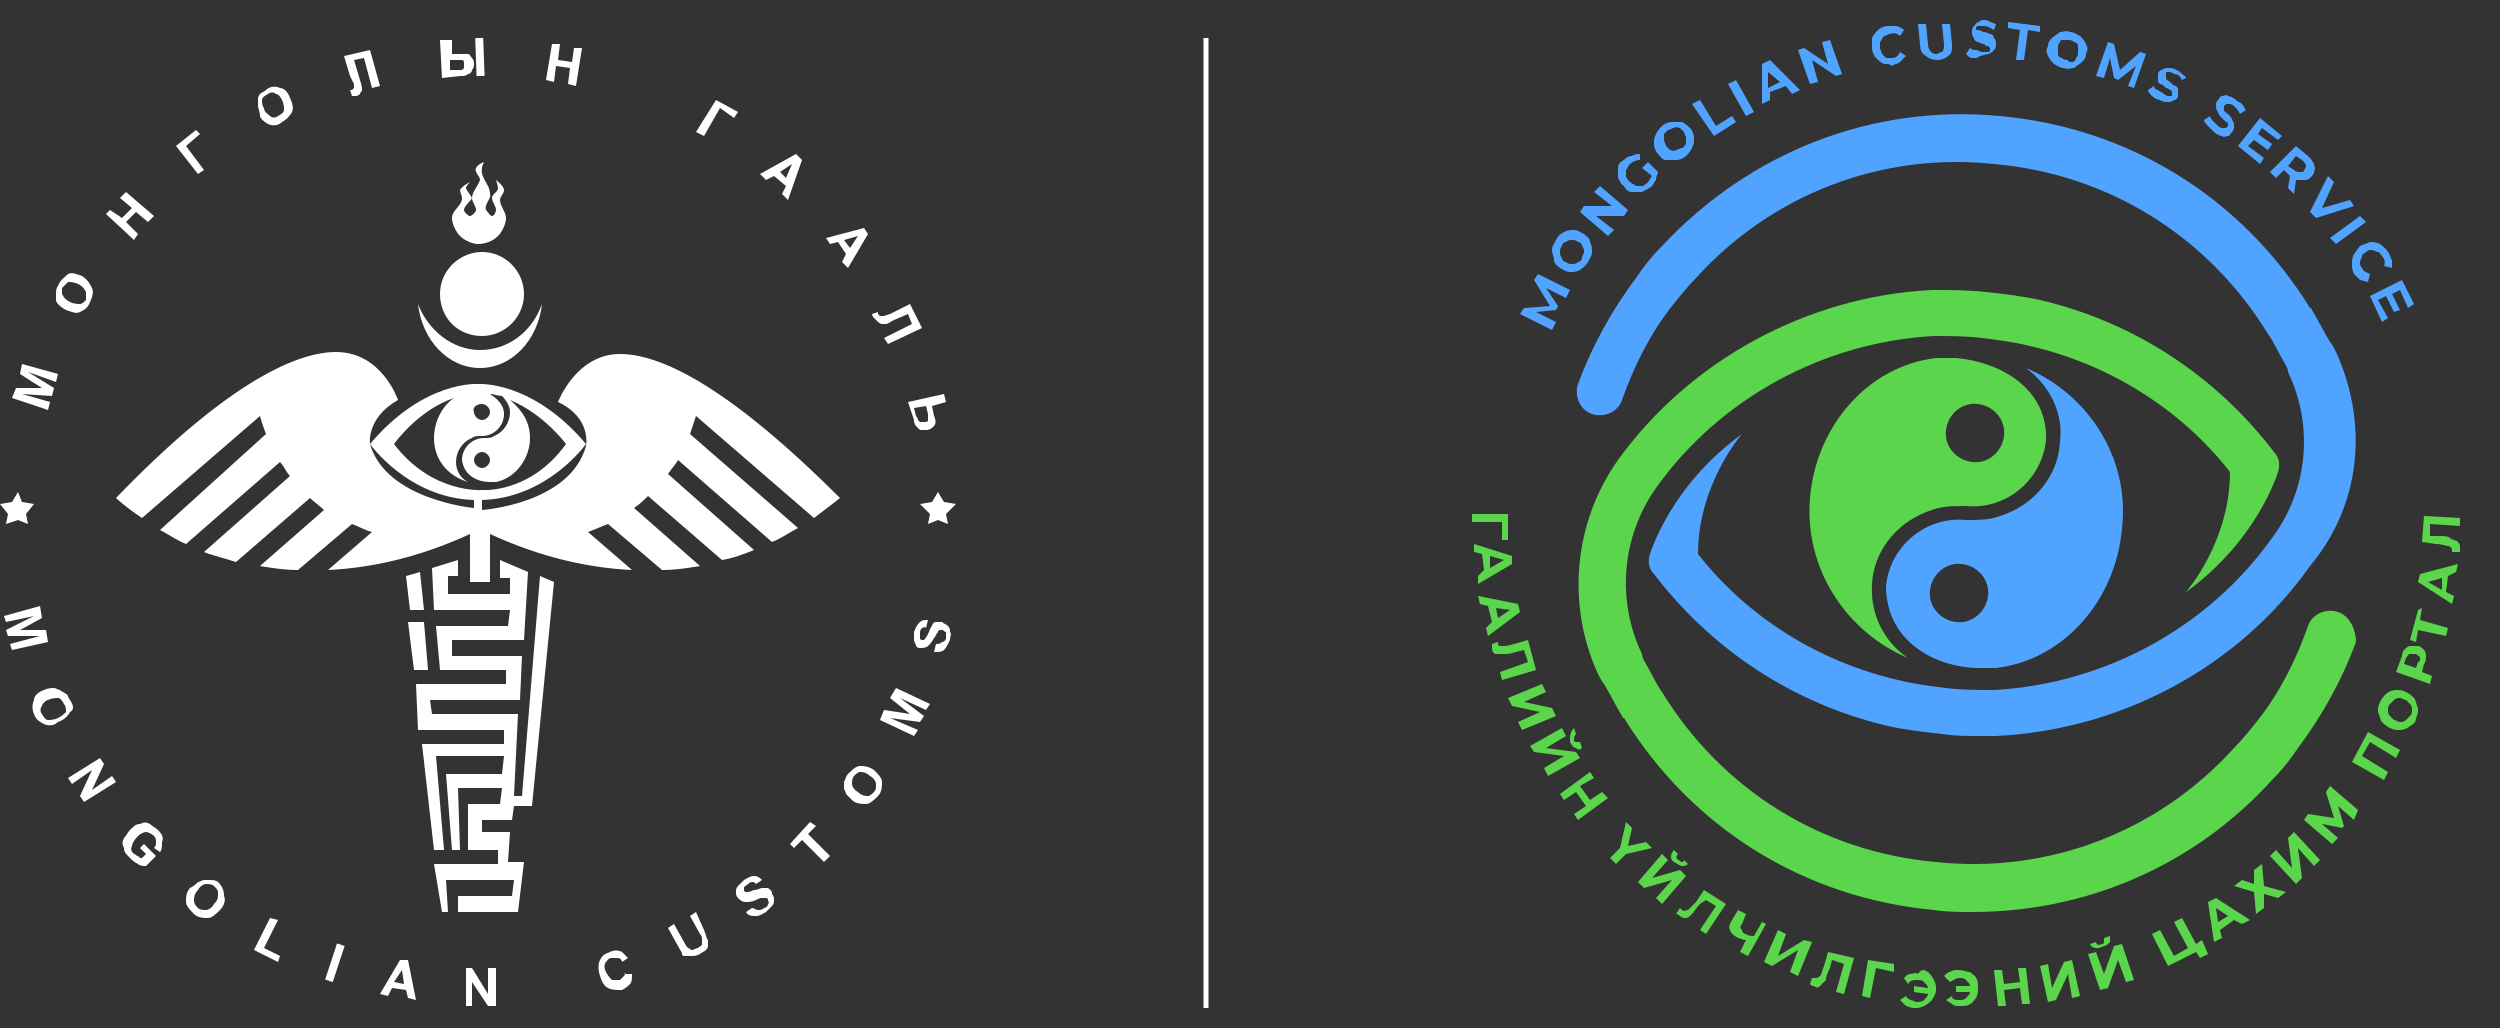 <?xml version="1.0" encoding="utf-8"?>
<!-- Generator: Adobe Illustrator 24.0.1, SVG Export Plug-In . SVG Version: 6.00 Build 0)  -->
<svg version="1.1" id="Layer_1" xmlns="http://www.w3.org/2000/svg" xmlns:xlink="http://www.w3.org/1999/xlink" x="0px" y="0px"
	 viewBox="0 0 125 51.4" style="enable-background:new 0 0 125 51.4;" xml:space="preserve">
<rect x="0" y="0" width="125" height="51.4" fill="#333333" stroke="none"/>
<style type="text/css">
	.st0{fill:#50A4FF;}
	.st1{fill:#5AD54C;}
	.st2{fill:#FFFFFF;}
	.st3{fill:none;stroke:#FFFFFF;stroke-width:0.25;stroke-miterlimit:10;}
</style>
<g>
	<g>
		<g>
			<path class="st0" d="M78.3,14.9l-1-0.5l0.6,0.9l-0.1,0.2l-1,0.1l1,0.5l-0.2,0.4l-1.6-0.8l0.2-0.3l1.3-0.1L76.7,14l0.2-0.3
				l1.6,0.8L78.3,14.9z"/>
			<path class="st0" d="M79,13.5c-0.2,0.1-0.3,0.1-0.5,0.1s-0.3-0.1-0.5-0.2c-0.1-0.1-0.3-0.2-0.3-0.4s-0.1-0.3-0.1-0.5
				c0-0.2,0.1-0.3,0.2-0.5c0.1-0.2,0.2-0.3,0.4-0.4s0.3-0.1,0.5-0.1s0.3,0.1,0.5,0.2c0.1,0.1,0.3,0.2,0.3,0.4
				c0.1,0.2,0.1,0.3,0.1,0.5c0,0.2-0.1,0.3-0.2,0.5C79.3,13.3,79.1,13.4,79,13.5z M79.2,12.6c0-0.1,0-0.2-0.1-0.3
				c0-0.1-0.1-0.2-0.2-0.2c-0.1-0.1-0.2-0.1-0.3-0.1c-0.1,0-0.2,0-0.3,0.1c-0.1,0-0.2,0.1-0.2,0.2C78,12.4,78,12.5,78,12.6
				c0,0.1,0,0.2,0.1,0.3c0,0.1,0.1,0.2,0.2,0.2c0.1,0.1,0.2,0.1,0.3,0.1c0.1,0,0.2,0,0.3-0.1c0.1,0,0.2-0.1,0.2-0.2
				C79.1,12.8,79.2,12.7,79.2,12.6z"/>
			<path class="st0" d="M80,9.3l1.4,1.2l-0.2,0.3l-1.4,0l0.9,0.7l-0.3,0.3l-1.4-1.2l0.2-0.3l1.4,0l-0.9-0.7L80,9.3z"/>
			<path class="st0" d="M82.1,8.4l0.3-0.3l0.5,0.5c0,0.1-0.1,0.2-0.1,0.4c-0.1,0.1-0.1,0.2-0.2,0.3c-0.1,0.1-0.3,0.2-0.5,0.3
				c-0.2,0-0.3,0-0.5,0c-0.2,0-0.3-0.1-0.4-0.3C81,9.2,81,9,80.9,8.9c0-0.2,0-0.3,0-0.5s0.1-0.3,0.3-0.4c0.1-0.1,0.2-0.2,0.4-0.2
				c0.1-0.1,0.3-0.1,0.4-0.1L82,8c-0.2,0-0.4,0.1-0.5,0.2c-0.1,0.1-0.1,0.2-0.2,0.3c0,0.1,0,0.2,0,0.3c0,0.1,0.1,0.2,0.2,0.3
				c0.1,0.1,0.2,0.1,0.3,0.2c0.1,0,0.2,0,0.3,0c0.1,0,0.2-0.1,0.3-0.2c0.1-0.1,0.1-0.2,0.2-0.3L82.1,8.4z"/>
			<path class="st0" d="M83.8,8c-0.2,0-0.3,0-0.5,0s-0.3-0.2-0.4-0.3c-0.1-0.1-0.2-0.3-0.2-0.5c0-0.2,0-0.3,0.1-0.5
				c0.1-0.2,0.2-0.3,0.3-0.4c0.1-0.1,0.3-0.2,0.5-0.2c0.2,0,0.3,0,0.5,0c0.2,0.1,0.3,0.2,0.4,0.3c0.1,0.1,0.2,0.3,0.2,0.5
				c0,0.2,0,0.3-0.1,0.5c-0.1,0.2-0.2,0.3-0.3,0.4C84.2,7.9,84,8,83.8,8z M84.3,7.2c0-0.1,0-0.2,0-0.3s-0.1-0.2-0.1-0.3
				c-0.1-0.1-0.2-0.2-0.2-0.2c-0.1,0-0.2-0.1-0.3,0c-0.1,0-0.2,0.1-0.3,0.1c-0.1,0.1-0.1,0.1-0.2,0.2c0,0.1,0,0.2,0,0.3
				c0,0.1,0.1,0.2,0.1,0.3c0.1,0.1,0.2,0.2,0.2,0.2c0.1,0,0.2,0.1,0.3,0c0.1,0,0.2-0.1,0.3-0.1C84.2,7.4,84.2,7.3,84.3,7.2z"/>
			<path class="st0" d="M84.6,5.2L85,5l0.8,1.3l0.8-0.5l0.2,0.3l-1.1,0.7L84.6,5.2z"/>
			<path class="st0" d="M86.4,4.2L86.8,4l0.9,1.6l-0.4,0.2L86.4,4.2z"/>
			<path class="st0" d="M89.3,4.3l-0.8,0.3l0,0.4l-0.4,0.2l0-2l0.4-0.2L90,4.5l-0.4,0.2L89.3,4.3z M89,4.1l-0.6-0.5l0,0.8L89,4.1z"
				/>
			<path class="st0" d="M91.5,2l0.6,1.7l-0.3,0.1l-1.2-0.8l0.3,1.1l-0.4,0.1l-0.6-1.7l0.3-0.1l1.2,0.8l-0.3-1.1L91.5,2z"/>
			<path class="st0" d="M94.2,3.2C94,3.1,93.9,3,93.8,2.9c-0.1-0.1-0.2-0.3-0.2-0.5c0-0.2,0-0.3,0-0.5c0.1-0.2,0.2-0.3,0.3-0.4
				s0.3-0.2,0.5-0.2c0.2,0,0.3,0,0.4,0c0.1,0,0.3,0.1,0.4,0.2L95,1.8c-0.1-0.1-0.3-0.2-0.5-0.1c-0.1,0-0.2,0.1-0.3,0.1
				C94.1,1.9,94.1,2,94,2.1c0,0.1,0,0.2,0,0.3s0.1,0.2,0.1,0.3c0.1,0.1,0.1,0.1,0.2,0.2c0.1,0,0.2,0,0.3,0c0.2,0,0.3-0.1,0.4-0.3
				l0.3,0.2c-0.1,0.1-0.2,0.2-0.3,0.3c-0.1,0.1-0.3,0.1-0.4,0.2C94.5,3.2,94.4,3.2,94.2,3.2z"/>
			<path class="st0" d="M96.3,2.8C96.1,2.7,96,2.5,96,2.2l-0.1-1l0.4,0l0.1,1c0,0.3,0.2,0.5,0.4,0.5c0.1,0,0.2-0.1,0.3-0.1
				c0.1-0.1,0.1-0.2,0.1-0.4l-0.1-1l0.4,0l0.1,1c0,0.3,0,0.5-0.2,0.6C97.3,2.9,97.1,3,96.9,3C96.6,3,96.4,2.9,96.3,2.8z"/>
			<path class="st0" d="M98.6,2.9c-0.1,0-0.2-0.1-0.3-0.2l0.2-0.3c0.1,0.1,0.2,0.1,0.3,0.1c0.1,0,0.2,0.1,0.3,0.1c0.1,0,0.2,0,0.3,0
				s0.1-0.1,0.1-0.1c0,0,0-0.1,0-0.1c0,0-0.1-0.1-0.1-0.1c-0.1,0-0.1,0-0.2-0.1c-0.1,0-0.3-0.1-0.3-0.1c-0.1,0-0.2-0.1-0.2-0.2
				c-0.1-0.1-0.1-0.2-0.1-0.3c0-0.1,0-0.2,0.1-0.3c0.1-0.1,0.1-0.2,0.3-0.2C98.9,1.1,99,1,99.2,1c0.1,0,0.2,0,0.3,0.1
				c0.1,0,0.2,0.1,0.3,0.1l-0.1,0.3c-0.2-0.1-0.3-0.2-0.5-0.2c-0.1,0-0.2,0-0.3,0c-0.1,0-0.1,0.1-0.1,0.1c0,0.1,0,0.1,0.1,0.1
				c0.1,0,0.2,0.1,0.3,0.1c0.1,0,0.3,0.1,0.3,0.1c0.1,0,0.2,0.1,0.2,0.2c0.1,0.1,0.1,0.2,0.1,0.3c0,0.1,0,0.2-0.1,0.3
				c-0.1,0.1-0.2,0.2-0.3,0.2c-0.1,0-0.3,0.1-0.4,0.1C98.9,2.9,98.8,2.9,98.6,2.9z"/>
			<path class="st0" d="M101,1.5l-0.6-0.1l0-0.3l1.6,0.2l0,0.3l-0.6-0.1l-0.2,1.5l-0.4,0L101,1.5z"/>
			<path class="st0" d="M102.7,3.2c-0.1-0.1-0.2-0.2-0.3-0.4c-0.1-0.2-0.1-0.3,0-0.5c0-0.2,0.1-0.3,0.2-0.4c0.1-0.1,0.3-0.2,0.4-0.3
				c0.2,0,0.3-0.1,0.5,0c0.2,0,0.3,0.1,0.5,0.2c0.1,0.1,0.2,0.2,0.3,0.4c0.1,0.2,0.1,0.3,0,0.5c0,0.2-0.1,0.3-0.2,0.4
				c-0.1,0.1-0.3,0.2-0.4,0.3c-0.2,0-0.3,0.1-0.5,0C103,3.4,102.9,3.3,102.7,3.2z M103.6,3.1c0.1,0,0.2-0.1,0.2-0.2
				c0.1-0.1,0.1-0.2,0.1-0.3c0-0.1,0-0.2,0-0.3c0-0.1-0.1-0.2-0.2-0.2c-0.1-0.1-0.2-0.1-0.3-0.1c-0.1,0-0.2,0-0.3,0
				C103.1,2,103,2,103,2.1c-0.1,0.1-0.1,0.2-0.1,0.3c0,0.1,0,0.2,0,0.3c0,0.1,0.1,0.2,0.2,0.2c0.1,0.1,0.2,0.1,0.3,0.1
				C103.4,3.1,103.5,3.1,103.6,3.1z"/>
			<path class="st0" d="M106.4,4.3l0.4-1L105.9,4l-0.2-0.1l-0.2-1l-0.3,1l-0.4-0.1l0.6-1.7l0.3,0.1l0.3,1.3l1-0.9l0.3,0.1l-0.6,1.7
				L106.4,4.3z"/>
			<path class="st0" d="M107.6,4.8c-0.1-0.1-0.2-0.2-0.2-0.3l0.3-0.2c0,0.1,0.1,0.2,0.2,0.2c0.1,0.1,0.2,0.1,0.3,0.2
				c0.1,0.1,0.2,0.1,0.3,0.1c0.1,0,0.1,0,0.1-0.1c0,0,0-0.1,0-0.1c0,0,0-0.1-0.1-0.1c0,0-0.1-0.1-0.2-0.1c-0.1-0.1-0.2-0.2-0.3-0.2
				c-0.1-0.1-0.1-0.1-0.1-0.2c0-0.1,0-0.2,0-0.3c0-0.1,0.1-0.2,0.2-0.2c0.1-0.1,0.2-0.1,0.3-0.1c0.1,0,0.3,0,0.4,0.1
				c0.1,0,0.2,0.1,0.3,0.2c0.1,0.1,0.2,0.1,0.2,0.2L109.1,4c-0.1-0.2-0.2-0.3-0.4-0.3c-0.1-0.1-0.2-0.1-0.3-0.1
				c-0.1,0-0.1,0-0.1,0.1c0,0.1,0,0.1,0,0.2c0,0.1,0.1,0.1,0.2,0.2c0.1,0.1,0.2,0.2,0.3,0.2c0.1,0.1,0.1,0.1,0.1,0.2
				c0,0.1,0,0.2,0,0.3c0,0.1-0.1,0.2-0.2,0.2c-0.1,0.1-0.2,0.1-0.3,0.1c-0.1,0-0.3,0-0.4-0.1C107.9,5,107.7,4.9,107.6,4.8z"/>
			<path class="st0" d="M110.4,6.3c-0.1-0.1-0.2-0.2-0.2-0.3l0.3-0.2c0,0.1,0.1,0.2,0.2,0.3c0.1,0.1,0.2,0.2,0.2,0.2
				c0.1,0.1,0.2,0.1,0.3,0.1c0.1,0,0.1,0,0.2-0.1c0,0,0-0.1,0-0.1s0-0.1-0.1-0.1c0,0-0.1-0.1-0.2-0.2c-0.1-0.1-0.2-0.2-0.2-0.3
				c-0.1-0.1-0.1-0.2-0.1-0.3c0-0.1,0-0.2,0.1-0.3c0.1-0.1,0.1-0.2,0.2-0.2c0.1,0,0.2-0.1,0.3,0c0.1,0,0.3,0.1,0.4,0.2
				c0.1,0.1,0.2,0.1,0.3,0.2c0.1,0.1,0.1,0.2,0.2,0.3L112,5.7c-0.1-0.2-0.2-0.3-0.3-0.4c-0.1-0.1-0.2-0.1-0.3-0.1
				c-0.1,0-0.1,0-0.2,0.1c0,0.1,0,0.1,0,0.2c0,0.1,0.1,0.1,0.2,0.2c0.1,0.1,0.2,0.2,0.2,0.3c0.1,0.1,0.1,0.2,0.1,0.3
				c0,0.1,0,0.2-0.1,0.3c-0.1,0.1-0.1,0.2-0.2,0.2c-0.1,0-0.2,0.1-0.3,0c-0.1,0-0.3-0.1-0.4-0.2C110.6,6.5,110.5,6.4,110.4,6.3z"/>
			<path class="st0" d="M113.2,7.9L113,8.2l-1.1-0.9l1.1-1.4l1.1,0.9L113.9,7l-0.8-0.6l-0.2,0.3l0.7,0.5l-0.2,0.3L112.7,7l-0.3,0.3
				L113.2,7.9z"/>
			<path class="st0" d="M114.4,9.4l0.1-0.6l0,0l-0.3-0.3l-0.4,0.4l-0.3-0.3l1.3-1.3l0.6,0.5c0.1,0.1,0.2,0.2,0.3,0.4
				c0,0.1,0.1,0.2,0,0.4c0,0.1-0.1,0.2-0.2,0.3C115.4,9,115.3,9,115.2,9s-0.2,0-0.4,0l-0.1,0.7L114.4,9.4z M115.3,8.3
				c0-0.1-0.1-0.2-0.2-0.3l-0.3-0.2l-0.4,0.5l0.3,0.2c0.1,0.1,0.2,0.1,0.3,0.1c0.1,0,0.2,0,0.2-0.1C115.2,8.5,115.3,8.4,115.3,8.3z"
				/>
			<path class="st0" d="M117.7,10.3l-1.9,0.6l-0.3-0.3l0.9-1.8l0.3,0.3l-0.6,1.3l1.4-0.4L117.7,10.3z"/>
			<path class="st0" d="M118,10.8l0.3,0.3l-1.5,1.1l-0.3-0.3L118,10.8z"/>
			<path class="st0" d="M117.6,13.2c0-0.2,0-0.3,0.1-0.5c0.1-0.1,0.2-0.3,0.3-0.4c0.2-0.1,0.3-0.1,0.5-0.2c0.2,0,0.3,0,0.5,0.1
				c0.1,0.1,0.3,0.2,0.4,0.4c0.1,0.1,0.1,0.3,0.2,0.4c0,0.1,0,0.3,0,0.4l-0.4-0.1c0.1-0.2,0-0.4-0.1-0.5c-0.1-0.1-0.1-0.2-0.2-0.2
				c-0.1,0-0.2-0.1-0.3-0.1c-0.1,0-0.2,0-0.3,0.1c-0.1,0.1-0.2,0.1-0.2,0.2c0,0.1-0.1,0.2-0.1,0.3c0,0.1,0,0.2,0.1,0.3
				c0.1,0.2,0.2,0.2,0.4,0.3l-0.1,0.4c-0.1,0-0.3-0.1-0.4-0.1c-0.1-0.1-0.2-0.2-0.3-0.3C117.6,13.5,117.6,13.3,117.6,13.2z"/>
			<path class="st0" d="M119.4,15.9l-0.3,0.2l-0.6-1.3l1.6-0.8l0.6,1.2l-0.3,0.2l-0.4-0.9l-0.4,0.2l0.4,0.8l-0.3,0.1l-0.4-0.8
				l-0.4,0.2L119.4,15.9z"/>
		</g>
		<g>
			<path class="st1" d="M75.1,27l0-0.9l-1.5,0l0-0.4l1.8,0l0,1.3L75.1,27z"/>
			<path class="st1" d="M74.2,28.5l-0.1-0.8l-0.4-0.1l0-0.4l1.9,0.6l0,0.4l-1.7,1l0-0.4L74.2,28.5z M74.5,28.4l0.7-0.4l-0.7-0.2
				L74.5,28.4z"/>
			<path class="st1" d="M74.6,31.1l-0.2-0.8L74,30.2l-0.1-0.4l2,0.4l0.1,0.4l-1.6,1.2l-0.1-0.4L74.6,31.1z M74.9,30.9l0.6-0.4
				l-0.7-0.1L74.9,30.9z"/>
			<path class="st1" d="M76.8,33.5L75.1,34l-0.1-0.4l1.4-0.5l-0.2-0.6l-0.4,0.1c-0.3,0.1-0.5,0.1-0.6,0.1c-0.2,0-0.3,0-0.4,0
				c-0.1,0-0.2-0.1-0.2-0.3c0-0.1,0-0.1,0-0.2l0.3-0.1c0,0,0,0,0,0.1c0,0.1,0.1,0.1,0.2,0.1c0.1,0,0.3,0,0.6-0.1l0.7-0.2L76.8,33.5z
				"/>
			<path class="st1" d="M77.1,34.2l0.2,0.4l-1.1,0.5l1.4,0.3l0.2,0.4l-1.7,0.7l-0.2-0.4l1.1-0.5l-1.4-0.3l-0.2-0.4L77.1,34.2z"/>
			<path class="st1" d="M78.1,36.4l0.2,0.4l-1,0.6l1.5,0.2l0.2,0.3l-1.6,0.9l-0.2-0.4l1-0.6l-1.5-0.2l-0.2-0.3L78.1,36.4z
				 M78.7,36.4l0.1,0.3c-0.1,0.1-0.1,0.2-0.1,0.3c0,0.1,0.1,0.1,0.1,0.1c0,0,0.1,0,0.2,0l0.1,0.3c-0.1,0.1-0.2,0.1-0.3,0
				c-0.1,0-0.2-0.1-0.3-0.3C78.5,36.8,78.5,36.6,78.7,36.4z"/>
			<path class="st1" d="M80.4,39.9l-1.5,1.1l-0.2-0.3l0.6-0.4l-0.5-0.7l-0.6,0.4l-0.2-0.3l1.5-1.1l0.2,0.3L79,39.3l0.5,0.7l0.6-0.4
				L80.4,39.9z"/>
			<path class="st1" d="M81.3,42.7l-0.5,0.5l-0.3-0.3l0.5-0.5l0.3-1.3l0.3,0.3l-0.2,0.9l0.9-0.2l0.3,0.3L81.3,42.7z"/>
			<path class="st1" d="M83.1,42.7l0.3,0.3l-0.8,0.9l1.4-0.4l0.3,0.3l-1.2,1.4l-0.3-0.3l0.8-0.9l-1.4,0.4l-0.3-0.3L83.1,42.7z
				 M83.7,42.5l0.2,0.2c-0.1,0.1-0.1,0.2,0,0.3c0.1,0,0.1,0.1,0.2,0.1c0,0,0.1,0,0.1-0.1l0.2,0.2c-0.1,0.1-0.2,0.1-0.3,0.1
				c-0.1,0-0.2-0.1-0.4-0.2C83.5,43,83.5,42.7,83.7,42.5z"/>
			<path class="st1" d="M86.3,45.2l-1,1.5L85,46.5l0.8-1.2l-0.5-0.3L85,45.2c-0.2,0.2-0.3,0.4-0.4,0.5c-0.1,0.1-0.2,0.2-0.3,0.2
				s-0.2,0-0.3-0.1c0,0-0.1-0.1-0.2-0.1l0.2-0.3c0,0,0,0,0.1,0.1c0.1,0.1,0.2,0,0.3,0c0.1-0.1,0.2-0.2,0.4-0.4l0.4-0.6L86.3,45.2z"
				/>
			<path class="st1" d="M88.3,46.2l-0.9,1.6L87,47.6l0.3-0.6c-0.2,0-0.3-0.1-0.4-0.1c-0.2-0.1-0.4-0.3-0.4-0.4
				c-0.1-0.2,0-0.3,0.1-0.5l0.3-0.5l0.4,0.2l-0.2,0.5c-0.1,0.1-0.1,0.2,0,0.3c0,0.1,0.1,0.2,0.2,0.2c0.1,0.1,0.3,0.1,0.4,0.1
				l0.4-0.7L88.3,46.2z"/>
			<path class="st1" d="M88.9,46.5l0.4,0.2l-0.4,1.1l1.3-0.8l0.4,0.1l-0.7,1.7l-0.4-0.2l0.4-1.1l-1.3,0.8l-0.4-0.2L88.9,46.5z"/>
			<path class="st1" d="M92.7,47.9l-0.5,1.8l-0.4-0.1l0.4-1.4l-0.6-0.2l-0.1,0.4c-0.1,0.2-0.2,0.4-0.2,0.6c-0.1,0.1-0.2,0.2-0.3,0.3
				s-0.2,0.1-0.3,0c-0.1,0-0.1,0-0.2-0.1l0.1-0.3c0,0,0,0,0.1,0c0.1,0,0.2,0,0.3-0.1c0.1-0.1,0.1-0.3,0.2-0.5l0.2-0.7L92.7,47.9z"/>
			<path class="st1" d="M94.7,48.6l-0.9-0.2l-0.3,1.5l-0.4-0.1l0.3-1.8l1.3,0.2L94.7,48.6z"/>
			<path class="st1" d="M96.4,48.6c0.1,0.1,0.2,0.2,0.3,0.4c0.1,0.2,0.1,0.3,0.1,0.5c0,0.2-0.1,0.3-0.2,0.5
				c-0.1,0.1-0.2,0.2-0.4,0.3c-0.2,0.1-0.3,0.1-0.5,0.1c-0.2,0-0.3-0.1-0.4-0.1c-0.1-0.1-0.2-0.2-0.3-0.3l0.3-0.2
				c0.1,0.2,0.3,0.2,0.5,0.3c0.1,0,0.3,0,0.4-0.1c0.1-0.1,0.2-0.2,0.2-0.3l-0.7-0.1l0-0.3l0.7,0.1c0-0.1-0.1-0.2-0.2-0.3
				c-0.1-0.1-0.2-0.1-0.3-0.1c-0.2,0-0.4,0-0.5,0.2l-0.2-0.3c0.1-0.1,0.2-0.2,0.3-0.2c0.1,0,0.3-0.1,0.4,0
				C96.1,48.4,96.2,48.5,96.4,48.6z"/>
			<path class="st1" d="M98.5,48.6c0.1,0.1,0.3,0.2,0.3,0.3c0.1,0.1,0.1,0.3,0.1,0.5c0,0.2,0,0.3-0.1,0.5c-0.1,0.1-0.2,0.3-0.3,0.3
				c-0.1,0.1-0.3,0.1-0.5,0.1c-0.2,0-0.3,0-0.4-0.1c-0.1-0.1-0.2-0.1-0.3-0.2l0.3-0.2C97.6,50,97.8,50,98,50c0.1,0,0.2,0,0.3-0.1
				c0.1-0.1,0.2-0.2,0.2-0.3l-0.7,0l0-0.3l0.7,0c0-0.1-0.1-0.2-0.2-0.3c-0.1-0.1-0.2-0.1-0.3-0.1c-0.2,0-0.3,0.1-0.5,0.2l-0.3-0.3
				c0.1-0.1,0.2-0.2,0.3-0.2c0.1-0.1,0.3-0.1,0.4-0.1C98.2,48.5,98.3,48.6,98.5,48.6z"/>
			<path class="st1" d="M101.3,48.4l0.2,1.8l-0.4,0l-0.1-0.8l-0.8,0.1l0.1,0.8l-0.4,0l-0.2-1.8l0.4,0l0.1,0.7l0.8-0.1l-0.1-0.7
				L101.3,48.4z"/>
			<path class="st1" d="M102,48.3l0.4-0.1l0.2,1.2l0.6-1.3l0.4-0.1l0.4,1.8l-0.4,0.1l-0.2-1.2l-0.6,1.3l-0.4,0.1L102,48.3z"/>
			<path class="st1" d="M104.4,47.7l0.4-0.1l0.4,1.1l0.5-1.4l0.4-0.1l0.6,1.8l-0.4,0.1l-0.4-1.1l-0.5,1.4l-0.4,0.1L104.4,47.7z
				 M104.5,47.2l0.3-0.1c0,0.1,0.1,0.2,0.3,0.1c0.1,0,0.1-0.1,0.1-0.1s0-0.1,0-0.2l0.3-0.1c0,0.1,0,0.2,0,0.3
				c-0.1,0.1-0.2,0.2-0.3,0.2C104.8,47.5,104.6,47.4,104.5,47.2z"/>
			<path class="st1" d="M110.1,47l0.3,0.7l-0.4,0.2l-0.2-0.3l-1.4,0.7l-0.8-1.6l0.4-0.2l0.7,1.3l0.7-0.4l-0.7-1.3l0.4-0.2l0.7,1.3
				L110.1,47z"/>
			<path class="st1" d="M111.7,46l-0.7,0.5l0.1,0.4l-0.4,0.2l-0.3-2l0.4-0.2l1.7,1.1l-0.4,0.2L111.7,46z M111.4,45.8l-0.6-0.4
				l0.1,0.7L111.4,45.8z"/>
			<path class="st1" d="M112.1,44l0.6,0.2l0-0.7l0.4-0.3l0.1,1.1l1.1,0.3l-0.4,0.3l-0.7-0.2l0,0.7l-0.4,0.3l-0.1-1.1l-1-0.3
				L112.1,44z"/>
			<path class="st1" d="M113.5,42.8l0.3-0.3l0.8,0.9l-0.2-1.5l0.3-0.3L116,43l-0.3,0.3l-0.8-0.9l0.2,1.5l-0.3,0.3L113.5,42.8z"/>
			<path class="st1" d="M117.7,41l-0.8-0.7l0.3,1l-0.1,0.1l-1-0.2l0.8,0.7l-0.3,0.3l-1.4-1.2l0.2-0.3l1.3,0.2l-0.4-1.3l0.2-0.3
				l1.4,1.2L117.7,41z"/>
			<path class="st1" d="M118.4,36.6l1.6,0.9l-0.2,0.4l-1.3-0.8l-0.4,0.7l1.3,0.8l-0.2,0.4l-1.6-0.9L118.4,36.6z"/>
			<path class="st1" d="M120.5,36.3c-0.1,0.1-0.3,0.2-0.5,0.2c-0.2,0-0.3,0-0.5-0.1c-0.2-0.1-0.3-0.2-0.4-0.3
				c-0.1-0.1-0.1-0.3-0.2-0.5c0-0.2,0-0.3,0.1-0.5c0.1-0.2,0.2-0.3,0.3-0.4c0.1-0.1,0.3-0.2,0.5-0.2c0.2,0,0.3,0,0.5,0.1
				c0.2,0.1,0.3,0.2,0.4,0.3c0.1,0.1,0.1,0.3,0.2,0.5c0,0.2,0,0.3-0.1,0.5C120.8,36.1,120.7,36.2,120.5,36.3z M120.6,35.5
				c0-0.1,0-0.2-0.1-0.3c-0.1-0.1-0.1-0.1-0.2-0.2c-0.1,0-0.2-0.1-0.3-0.1c-0.1,0-0.2,0-0.3,0.1s-0.1,0.1-0.2,0.2s-0.1,0.2-0.1,0.3
				c0,0.1,0,0.2,0.1,0.3c0.1,0.1,0.1,0.1,0.2,0.2c0.1,0,0.2,0.1,0.3,0.1c0.1,0,0.2,0,0.3-0.1c0.1-0.1,0.1-0.1,0.2-0.2
				C120.6,35.7,120.6,35.6,120.6,35.5z"/>
			<path class="st1" d="M120.2,32.5c0.1-0.1,0.2-0.2,0.3-0.2c0.1,0,0.2,0,0.4,0c0.1,0,0.2,0.1,0.3,0.2c0.1,0.1,0.1,0.2,0.1,0.3
				s0,0.3-0.1,0.4l-0.1,0.4l0.5,0.2l-0.1,0.4l-1.7-0.6l0.3-0.8C120.1,32.8,120.1,32.6,120.2,32.5z M121,32.9c0-0.1-0.1-0.1-0.2-0.2
				c-0.1,0-0.2,0-0.3,0c-0.1,0-0.1,0.1-0.2,0.2l-0.1,0.3l0.6,0.2l0.1-0.3C121,33.1,121,33,121,32.9z"/>
			<path class="st1" d="M121.1,30.4l-0.1,0.6l1.4,0.4l-0.1,0.4l-1.4-0.3l-0.1,0.6l-0.3-0.1l0.4-1.5L121.1,30.4z"/>
			<path class="st1" d="M122.4,28.8l-0.1,0.8l0.4,0.2l-0.1,0.4l-1.7-1.1l0.1-0.4l1.9-0.5l-0.1,0.4L122.4,28.8z M122.1,28.9l-0.7,0.2
				l0.7,0.4L122.1,28.9z"/>
			<path class="st1" d="M121.2,25.8l1.8,0.1l0,0.4l-1.5-0.1l0,0.6l0.4,0c0.3,0,0.5,0,0.6,0.1s0.3,0.1,0.4,0.2
				c0.1,0.1,0.1,0.2,0.1,0.3c0,0.1,0,0.1,0,0.2l-0.4,0c0,0,0,0,0-0.1c0-0.1-0.1-0.2-0.2-0.2c-0.1,0-0.3-0.1-0.6-0.1l-0.7-0.1
				L121.2,25.8z"/>
		</g>
	</g>
	<g>
		<g>
			<path class="st1" d="M97.8,17.9c-0.3,0-0.7,0-1,0c-3.4,0.4-6,3.4-6.3,7c-0.3,3.5,1.8,6.7,4.9,8c-1.2-0.8-1.9-2.2-1.8-3.7l0,0
				c0.1-1.8,1.4-3.2,3-3.7c0.5-0.2,1.1-0.2,1.7-0.2l0,0c2,0.2,3.8-1.3,4-3.3C102.4,19.5,100.1,18.1,97.8,17.9z M98.6,23.1
				c-0.8-0.1-1.4-0.8-1.3-1.6c0.1-0.8,0.8-1.4,1.6-1.3c0.8,0.1,1.4,0.8,1.3,1.6C100.1,22.6,99.4,23.2,98.6,23.1z"/>
			<path class="st0" d="M101.3,18.4c1.1,0.8,1.9,2.2,1.7,3.7l0,0c-0.1,1.8-1.4,3.2-3,3.7C99.5,26,98.9,26,98.3,26l0,0
				c-2-0.2-3.8,1.3-4,3.3c0,2.6,2.2,4,4.5,4.1c0.3,0,0.7,0,1,0c3.4-0.4,6-3.4,6.3-7C106.5,22.9,104.4,19.7,101.3,18.4z M97.8,31.1
				c-0.8-0.1-1.4-0.8-1.3-1.6c0.1-0.8,0.8-1.4,1.6-1.3c0.8,0.1,1.4,0.8,1.3,1.6C99.3,30.6,98.6,31.2,97.8,31.1z"/>
		</g>
		<path class="st1" d="M116.9,30.6c-0.6-0.2-1.3,0.1-1.5,0.7c-0.6,1.7-1.4,3.3-2.5,4.7c-0.4,0.5-0.8,1-1.2,1.4
			c-3.8,4.2-9.3,6.3-14.9,5.7c-5.7-0.5-10.7-3.6-13.7-8.5c0,0,0,0,0,0c0,0,0,0,0,0c-0.3-0.4-0.5-0.9-0.8-1.4
			c-0.1-0.2-0.2-0.3-0.2-0.5c-1.3-2.7-1-5.9,0.7-8.3l0,0c0,0,0,0,0,0c3.2-4.5,8.4-7.3,13.9-7.6c0.8,0,1.6,0,2.4,0.1
			c0.8,0.1,1.6,0.2,2.4,0.4c3.9,0.9,7.5,3.1,10,6.3c0,3.5-2.2,6-2.2,6c3.6-2.6,4.6-6,4.6-6l0,0c0.1-0.3,0.1-0.7-0.2-1
			c-2.9-3.8-7-6.5-11.7-7.6c-0.9-0.2-1.8-0.3-2.7-0.4c-0.9-0.1-1.8-0.1-2.7-0.1c-6.2,0.3-12.1,3.5-15.7,8.5l0,0c0,0,0,0,0,0l0,0
			c-2.2,3.1-2.6,7.2-1,10.7c0.1,0.2,0.2,0.4,0.3,0.5c0.3,0.5,0.6,1.1,0.9,1.6c0,0,0,0.1,0.1,0.1c3.4,5.5,9,9,15.5,9.6
			c0.6,0.1,1.3,0.1,1.9,0.1c5.7,0,11.1-2.3,15-6.6c0.5-0.5,0.9-1,1.3-1.6c1.2-1.6,2.2-3.4,2.9-5.3C117.8,31.5,117.5,30.8,116.9,30.6
			z"/>
		<path class="st0" d="M116.8,17.6c-0.1-0.2-0.2-0.4-0.3-0.5c-0.3-0.5-0.6-1.1-0.9-1.6c0,0,0-0.1-0.1-0.1c-3.4-5.5-9-9-15.5-9.6
			c-6.4-0.6-12.5,1.8-16.9,6.5c-0.5,0.5-0.9,1-1.3,1.6c-1.2,1.6-2.2,3.4-2.9,5.3c-0.2,0.6,0.1,1.3,0.7,1.5c0.6,0.2,1.3-0.1,1.5-0.7
			c0.6-1.7,1.4-3.3,2.5-4.7c0.4-0.5,0.8-1,1.2-1.4c3.8-4.2,9.3-6.3,14.9-5.7c5.7,0.5,10.7,3.6,13.7,8.5c0,0,0,0,0,0c0,0,0,0,0,0
			c0.3,0.4,0.5,0.9,0.8,1.4c0.1,0.2,0.2,0.3,0.2,0.5c1.3,2.7,1,5.9-0.8,8.3l0,0c0,0,0,0,0,0c-3.2,4.5-8.4,7.3-13.9,7.6
			c-0.8,0-1.6,0-2.4-0.1c-0.8-0.1-1.6-0.2-2.4-0.4c-3.9-0.9-7.5-3.1-10-6.3c0-3.5,2.2-6,2.2-6c-3.6,2.6-4.6,6-4.6,6l0,0
			c-0.1,0.3-0.1,0.7,0.2,1c2.9,3.8,7,6.5,11.7,7.6c0.9,0.2,1.8,0.3,2.7,0.4c0.6,0.1,1.3,0.1,1.9,0.1c0.3,0,0.6,0,0.8,0
			c6.2-0.3,12.1-3.4,15.7-8.5l0,0c0,0,0,0,0,0l0,0C118.1,25.2,118.4,21.1,116.8,17.6z"/>
	</g>
	<g>
		<path class="st2" d="M24.1,16.8c1.1,0,2.1-0.9,2.1-2.1c0-1.1-0.9-2.1-2.1-2.1c-1.1,0-2.1,0.9-2.1,2.1C22,15.9,22.9,16.8,24.1,16.8
			z"/>
		<path class="st2" d="M24,18.4c1.6,0,2.9-1.4,3.1-3.2c-0.5,1.4-1.7,2.3-3.1,2.3c-1.4,0-2.6-1-3.1-2.3C21.1,17,22.4,18.4,24,18.4z"
			/>
		<path class="st2" d="M31,17.7c-2.2,0-3.1,2.4-3.1,2.4c1.7,0.8,1.4,2.2,1.4,2.2c-0.8,2.9-5.2,3.2-5.2,3.2V25l0,0
			c3.3-0.1,5.2-2.8,5.2-2.8c-2.7-3.2-5.4-3-5.4-3s-2.7-0.2-5.4,3c0,0,1.9,2.7,5.2,2.8l0,0v0.4c0,0-4.4-0.4-5.2-3.2
			c0,0-0.2-1.3,1.4-2.2c0,0-0.8-2.4-3.1-2.4c-2.2,0-5.8,1.9-11,7.3c0,0,0.4,0.4,1.3,1l5.9-5.1c0,0,0.1,0.4,0.3,0.9L8,26.5
			c0.4,0.2,0.8,0.5,1.3,0.7l4.7-4.1c0.2,0.2,0.3,0.5,0.5,0.7l-4.3,3.8c0.5,0.2,1,0.3,1.6,0.5l3.7-3.2c0.2,0.2,0.5,0.4,0.7,0.6
			L13,28.3c0.6,0.1,1.2,0.2,1.9,0.2l2.7-2.3c0.3,0.1,0.6,0.3,1,0.4l-2.2,1.9c2.1-0.1,4.5-0.6,7.1-1.8v2.4H24h0.5v-2.4
			c2.6,1.2,5,1.7,7.1,1.8l-2.2-1.9c0.3-0.1,0.7-0.3,1-0.4l2.7,2.3c0.7,0,1.3-0.1,1.9-0.2l-3.3-2.9c0.3-0.2,0.5-0.4,0.7-0.6l3.7,3.2
			c0.6-0.1,1.1-0.3,1.6-0.5l-4.3-3.8c0.2-0.3,0.4-0.5,0.5-0.7l4.7,4.1c0.5-0.2,0.9-0.5,1.3-0.7l-5.4-4.7c0.2-0.6,0.3-0.9,0.3-0.9
			l5.9,5.1c0.8-0.6,1.3-1,1.3-1C36.7,19.6,33.2,17.7,31,17.7z M24.1,20.2c0.2,0,0.4,0.2,0.4,0.4c0,0.2-0.2,0.4-0.4,0.4
			c-0.2,0-0.4-0.2-0.4-0.4C23.6,20.4,23.8,20.2,24.1,20.2z M19.7,22.2c0,0,1.2-1.7,3-2.3c-0.6,0.4-1,1.2-1,2c0,1.1,0.7,1.9,1.7,2.2
			c-0.4-0.2-0.6-0.6-0.6-1v0c0-0.5,0.3-1,0.8-1.2c0.1-0.1,0.3-0.1,0.5-0.1h0c0.6,0,1.1-0.5,1.1-1.1c0-0.5-0.4-0.8-0.7-1
			c0.2,0,0.4,0.1,0.6,0.1c0.2,0.2,0.4,0.5,0.4,0.8v0c0,0.5-0.3,1-0.8,1.2c-0.1,0.1-0.3,0.1-0.5,0.1h0c-0.6,0-1.1,0.5-1.1,1.1
			c0.1,0.8,0.8,1.1,1.4,1.1c0.1,0,0.2,0,0.3,0c1-0.2,1.7-1.2,1.7-2.2c0-0.8-0.4-1.4-1-1.9c1.7,0.7,2.8,2.2,2.8,2.2
			c-1.8,2.5-4.2,2.3-4.2,2.3S21.6,24.7,19.7,22.2z M24.5,23c0,0.2-0.2,0.4-0.4,0.4c-0.2,0-0.4-0.2-0.4-0.4c0-0.2,0.2-0.4,0.4-0.4
			C24.3,22.6,24.5,22.8,24.5,23z"/>
		<polygon class="st2" points="26.1,39.8 25.7,39.8 25.9,35.7 21.6,35.7 21.5,35 26,35 26.1,32.8 22.6,32.8 22.6,32 26.2,32 
			26.4,28.6 25,28 25,28.9 25.5,28.9 25.5,29.7 22.4,29.7 22.4,28.8 22.9,28.8 22.9,28 21.6,28.4 21.7,30.5 25.5,30.5 25.4,31.3 
			21.8,31.3 22,33.5 25.3,33.5 25.3,34.2 20.8,34.2 20.9,36.5 25.2,36.5 25.2,37.2 21.1,37.2 21.7,42.5 22.2,42.5 21.8,37.8 
			25.2,37.8 25.1,38.7 22.3,38.7 22.6,42.5 23,42.5 22.9,39.4 25.1,39.4 25,40.2 23.4,40.2 23.4,42.5 24.9,42.5 24.9,43.2 
			21.7,43.2 22.1,45.6 22.4,45.6 22.3,44 25.7,44 25.6,44.8 22.9,44.8 22.9,45.6 25.9,45.6 26.2,43.1 25.4,43.1 25.5,41.6 
			24.1,41.6 24.1,41 25.6,41 25.7,40.3 26.6,40.3 27.7,29.1 27,28.8 		"/>
		<polygon class="st2" points="20.3,28.8 20.5,30.5 21.2,30.5 21,28.6 		"/>
		<polygon class="st2" points="20.7,33.5 21.4,33.5 21.2,31.1 20.4,31.1 		"/>
		<polygon class="st2" points="2.5,20.1 1.1,19.7 2.6,19.8 2.7,19.4 1.4,18.6 2.8,19.1 2.9,18.7 1.1,18.2 1,18.7 2.1,19.4 0.8,19.4 
			0.6,19.9 2.4,20.5 		"/>
		<path class="st2" d="M2.9,15.2c0.1,0.1,0.2,0.2,0.4,0.3c0.3,0.1,0.5,0.2,0.7,0.1c0.2-0.1,0.4-0.2,0.5-0.5c0.1-0.2,0.2-0.5,0.1-0.7
			c-0.1-0.2-0.2-0.4-0.5-0.6c-0.3-0.1-0.5-0.2-0.7-0.1C3.2,13.9,3,14,2.9,14.3c-0.1,0.1-0.1,0.3-0.1,0.4c0,0.1,0,0.2,0,0.3
			C2.8,15,2.8,15.1,2.9,15.2z M3.1,14.4c0.1-0.1,0.2-0.2,0.3-0.3c0.1,0,0.3,0,0.5,0.1c0.2,0.1,0.3,0.2,0.4,0.4c0,0.1,0,0.3,0,0.4
			c-0.1,0.1-0.2,0.2-0.3,0.2c-0.1,0-0.3,0-0.5-0.1c-0.2-0.1-0.3-0.2-0.4-0.4C3.1,14.7,3.1,14.6,3.1,14.4z"/>
		<polygon class="st2" points="6.9,11.7 6.3,11.1 6.8,10.6 7.4,11.1 7.7,10.8 6.3,9.6 6,9.9 6.6,10.4 6.1,10.9 5.5,10.5 5.3,10.7 
			6.7,12 		"/>
		<polygon class="st2" points="10.2,8.5 9.3,7.3 10,6.7 9.8,6.5 8.8,7.3 9.9,8.7 		"/>
		<path class="st2" d="M13.4,6.2c0.2,0.1,0.5,0.1,0.7-0.1c0.2-0.1,0.4-0.3,0.5-0.5c0.1-0.2,0-0.5-0.1-0.7c-0.1-0.3-0.3-0.5-0.5-0.5
			c-0.2-0.1-0.5-0.1-0.7,0.1c-0.1,0.1-0.2,0.1-0.3,0.2c-0.1,0.1-0.1,0.2-0.1,0.3c0,0.1,0,0.2,0,0.3c0,0.1,0.1,0.3,0.1,0.5
			C13,5.9,13.2,6.1,13.4,6.2z M13.1,5c0-0.1,0.1-0.2,0.3-0.3c0.1-0.1,0.3-0.1,0.4,0C13.9,4.7,14,4.8,14.1,5c0.1,0.2,0.1,0.4,0.1,0.5
			c0,0.1-0.1,0.2-0.3,0.3c-0.1,0.1-0.3,0.1-0.4,0c-0.1-0.1-0.3-0.2-0.3-0.4C13.1,5.3,13.1,5.1,13.1,5z"/>
		<path class="st2" d="M17.7,4.2c0,0.1,0,0.1,0,0.2c0,0-0.1,0.1-0.1,0.1l-0.1,0l0.1,0.3c0.1,0,0.2,0,0.2,0c0.1,0,0.2-0.1,0.2-0.1
			c0-0.1,0.1-0.1,0.1-0.2c0-0.1,0-0.2-0.1-0.5L17.7,3l0.5-0.1l0.4,1.5L19,4.3l-0.5-1.8l-1.3,0.3l0.3,1L17.7,4.2z"/>
		
			<rect x="23.8" y="1.9" transform="matrix(0.999 -3.723220e-02 3.723220e-02 0.999 -8.810645e-02 0.896)" class="st2" width="0.4" height="1.9"/>
		<path class="st2" d="M23,3.8c0.2,0,0.3,0,0.4-0.1c0.1,0,0.2-0.1,0.2-0.2c0.1-0.1,0.1-0.2,0.1-0.3c0-0.1,0-0.2-0.1-0.3
			c-0.1-0.1-0.1-0.2-0.2-0.2c-0.1,0-0.2,0-0.3,0l-0.5,0l0-0.7L22,2l0.1,1.9L23,3.8z M22.8,3C23,3,23.1,3,23.1,3
			c0.1,0,0.1,0.1,0.1,0.2c0,0.1,0,0.1,0,0.2c0,0-0.1,0.1-0.1,0.1c0,0-0.1,0-0.2,0l-0.4,0l0-0.5L22.8,3z"/>
		<polygon class="st2" points="27.8,3.3 28.5,3.4 28.4,4.2 28.8,4.3 29.1,2.4 28.7,2.4 28.6,3.1 27.9,3 28,2.2 27.6,2.2 27.3,4 
			27.7,4.1 		"/>
		<polygon class="st2" points="36,5.4 36.7,5.9 36.9,5.6 35.8,5 34.8,6.6 35.2,6.8 		"/>
		<path class="st2" d="M38.7,8.8l0.6,0.5l-0.2,0.4l0.3,0.3L40.1,8l-0.3-0.3L38,8.7L38.3,9L38.7,8.8z M39.6,8.2l-0.3,0.7L39,8.6
			L39.6,8.2z"/>
		<path class="st2" d="M42.4,13.4l1-1.7l-0.2-0.3l-1.9,0.5l0.2,0.3l0.4-0.1l0.4,0.6l-0.2,0.4L42.4,13.4z M42.2,12l0.7-0.2l-0.4,0.6
			L42.2,12z"/>
		<path class="st2" d="M44.1,16.2c0.1,0,0.2,0,0.2,0c0.1,0,0.2-0.1,0.4-0.2l0.7-0.3l0.2,0.5l-1.4,0.7l0.2,0.3l1.7-0.8l-0.6-1.2
			l-1,0.5l-0.3,0.1c-0.1,0-0.1,0-0.2,0c0,0-0.1-0.1-0.1-0.1l0-0.1l-0.3,0.1c0,0.1,0.1,0.2,0.1,0.2C43.9,16.1,44,16.2,44.1,16.2z"/>
		<path class="st2" d="M45.7,21c0,0.2,0.1,0.3,0.1,0.3c0.1,0.1,0.1,0.1,0.2,0.2c0.1,0,0.2,0,0.3,0c0.2,0,0.3-0.1,0.4-0.2
			c0.1-0.1,0.1-0.3,0-0.5l-0.1-0.5l0.7-0.2l-0.1-0.4l-1.8,0.4L45.7,21z M46.3,20.3l0.1,0.4c0,0.1,0,0.3,0,0.3c0,0.1-0.1,0.1-0.2,0.1
			c-0.1,0-0.1,0-0.2,0c0,0-0.1-0.1-0.1-0.1c0,0,0-0.1-0.1-0.2l-0.1-0.4L46.3,20.3z"/>
		<polygon class="st2" points="2.3,31.5 1,31.5 2.1,30.9 2,30.3 0.2,30.8 0.3,31.1 1.7,30.8 0.3,31.5 0.4,31.8 2,31.8 0.5,32.2 
			0.6,32.5 2.4,32.1 		"/>
		<path class="st2" d="M3.5,35c-0.1-0.1-0.1-0.3-0.2-0.3c-0.1-0.1-0.2-0.1-0.3-0.2c-0.1,0-0.2-0.1-0.3-0.1c-0.1,0-0.3,0-0.5,0.1
			c-0.3,0.1-0.5,0.3-0.5,0.5c-0.1,0.2-0.1,0.5,0,0.7c0.1,0.3,0.3,0.4,0.5,0.5c0.2,0.1,0.5,0.1,0.7-0.1c0.3-0.1,0.5-0.3,0.6-0.5
			C3.7,35.5,3.7,35.3,3.5,35z M3.3,35.6c-0.1,0.1-0.2,0.2-0.4,0.3C2.7,36,2.5,36,2.4,36c-0.1,0-0.2-0.1-0.3-0.3
			c-0.1-0.1-0.1-0.3,0-0.4C2.1,35.2,2.3,35,2.4,35c0.2-0.1,0.4-0.1,0.5-0.1c0.1,0,0.2,0.1,0.3,0.3C3.3,35.3,3.3,35.5,3.3,35.6z"/>
		<polygon class="st2" points="4.6,39.5 5.2,38.2 5,37.9 3.4,38.9 3.6,39.2 4.6,38.5 4,39.8 4.2,40.1 5.8,39.1 5.6,38.8 		"/>
		<path class="st2" d="M7.9,41.5c-0.1-0.1-0.3-0.2-0.4-0.3c-0.2-0.1-0.3-0.1-0.5,0c-0.2,0-0.3,0.1-0.5,0.3c-0.1,0.1-0.2,0.3-0.3,0.4
			c-0.1,0.2-0.1,0.3,0,0.5c0,0.2,0.1,0.3,0.3,0.5c0.1,0.1,0.2,0.2,0.4,0.3c0.1,0.1,0.3,0.1,0.4,0.1l0.5-0.5l-0.6-0.6L7,42.4l0.3,0.3
			l-0.2,0.2c-0.1,0-0.1,0-0.2-0.1c-0.1,0-0.1-0.1-0.2-0.1c-0.1-0.1-0.2-0.2-0.1-0.4c0-0.1,0.1-0.3,0.3-0.5c0.1-0.1,0.3-0.2,0.4-0.2
			c0.1,0,0.3,0.1,0.4,0.2c0.1,0.1,0.1,0.2,0.1,0.3c0,0.1,0,0.2-0.1,0.3l0.3,0.2c0.1-0.1,0.1-0.3,0.1-0.5C8.2,41.9,8.1,41.7,7.9,41.5
			z"/>
		<path class="st2" d="M10.9,44.1C10.8,44,10.6,44,10.5,44c-0.1,0-0.2,0-0.3,0c-0.1,0-0.2,0.1-0.3,0.1c-0.1,0.1-0.2,0.2-0.4,0.3
			c-0.2,0.2-0.2,0.5-0.2,0.7c0,0.2,0.2,0.4,0.4,0.6c0.2,0.2,0.5,0.2,0.7,0.2c0.2,0,0.4-0.2,0.6-0.4c0.2-0.2,0.3-0.5,0.2-0.7
			C11.2,44.5,11.1,44.3,10.9,44.1z M10.7,45.2c-0.1,0.2-0.3,0.3-0.4,0.3c-0.1,0-0.3,0-0.4-0.1c-0.1-0.1-0.2-0.2-0.2-0.4
			c0-0.1,0-0.3,0.2-0.5c0.1-0.2,0.3-0.3,0.4-0.3c0.1,0,0.3,0,0.4,0.1c0.1,0.1,0.2,0.2,0.2,0.3C10.9,44.9,10.9,45,10.7,45.2z"/>
		<polygon class="st2" points="13.9,46 13.5,45.9 12.7,47.5 13.9,48.1 14,47.8 13.2,47.4 		"/>
		<rect x="15.8" y="48" transform="matrix(0.312 -0.95 0.95 0.312 -34.272 49.012)" class="st2" width="1.9" height="0.4"/>
		<path class="st2" d="M20,48l-1,1.7l0.4,0.1l0.2-0.4l0.7,0.1l0.1,0.4l0.4,0.1l-0.4-2L20,48z M19.7,49.1l0.4-0.6l0.1,0.7L19.7,49.1z
			"/>
		<polygon class="st2" points="24.4,48.4 24.4,49.7 23.6,48.4 23.3,48.4 23.3,50.3 23.6,50.3 23.6,49.1 24.4,50.3 24.8,50.3 
			24.8,48.4 		"/>
		<path class="st2" d="M31.2,48.8c-0.1,0.1-0.1,0.1-0.2,0.2c-0.1,0-0.3,0-0.4,0c-0.1-0.1-0.2-0.2-0.3-0.4c-0.1-0.2-0.1-0.4,0-0.5
			c0.1-0.1,0.1-0.2,0.3-0.2c0.1,0,0.2,0,0.3,0c0.1,0,0.2,0.1,0.2,0.2l0.3-0.2c-0.1-0.1-0.2-0.2-0.3-0.3c-0.2-0.1-0.4-0.1-0.6,0
			c-0.3,0.1-0.4,0.2-0.5,0.4c-0.1,0.2-0.1,0.5,0,0.8c0.1,0.3,0.2,0.5,0.4,0.6c0.2,0.1,0.4,0.1,0.7,0.1c0.2-0.1,0.3-0.2,0.4-0.3
			c0.1-0.1,0.1-0.3,0.1-0.5l-0.4,0C31.3,48.6,31.3,48.7,31.2,48.8z"/>
		<path class="st2" d="M35.2,46.5l-0.4-0.9l-0.3,0.2l0.5,0.9c0.1,0.1,0.1,0.2,0.1,0.3c0,0.1,0,0.1,0,0.2c0,0.1-0.1,0.1-0.2,0.2
			c-0.1,0-0.2,0.1-0.3,0.1c-0.1,0-0.1-0.1-0.2-0.1c0,0-0.1-0.1-0.2-0.3l-0.5-0.9l-0.3,0.2l0.5,0.9c0.1,0.2,0.2,0.3,0.2,0.4
			c0,0.1,0.1,0.1,0.2,0.1c0.1,0,0.2,0,0.3,0c0.1,0,0.2,0,0.4-0.1c0.1-0.1,0.2-0.1,0.3-0.2c0.1-0.1,0.1-0.2,0.1-0.2
			c0-0.1,0-0.2,0-0.3C35.3,46.9,35.3,46.7,35.2,46.5z"/>
		<path class="st2" d="M38.4,44.4c-0.1,0-0.2,0-0.3,0c-0.1,0-0.2,0.1-0.4,0.1c-0.2,0.1-0.3,0.1-0.4,0.1c0,0-0.1,0-0.1-0.1
			c0,0,0-0.1,0-0.1c0-0.1,0.1-0.1,0.2-0.2c0.1-0.1,0.2-0.1,0.2-0.1c0.1,0,0.1,0,0.2,0.1l0.3-0.2c-0.1-0.1-0.2-0.2-0.4-0.2
			c-0.2,0-0.3,0.1-0.5,0.2c-0.1,0.1-0.2,0.2-0.3,0.3c-0.1,0.1-0.1,0.2-0.1,0.3c0,0.1,0,0.2,0.1,0.3c0.1,0.1,0.2,0.2,0.4,0.2
			c0.1,0,0.3,0,0.5-0.1c0.2-0.1,0.2-0.1,0.3-0.1c0.1,0,0.1,0,0.2,0c0,0,0.1,0,0.1,0.1c0,0.1,0.1,0.1,0,0.2c0,0.1-0.1,0.2-0.2,0.2
			c-0.1,0.1-0.2,0.1-0.3,0.1c-0.1,0-0.2-0.1-0.3-0.1l-0.3,0.2c0.1,0.2,0.3,0.2,0.5,0.2c0.2,0,0.3-0.1,0.5-0.2
			c0.1-0.1,0.2-0.2,0.3-0.3c0.1-0.1,0.1-0.2,0.1-0.3c0-0.1,0-0.2-0.1-0.3C38.6,44.5,38.5,44.5,38.4,44.4z"/>
		<polygon class="st2" points="40.8,41.3 40.5,41.1 39.5,42.2 39.7,42.4 40.1,42 41.2,43.1 41.5,42.8 40.4,41.7 		"/>
		<path class="st2" d="M43.7,38.5c-0.3-0.2-0.5-0.2-0.7-0.2c-0.2,0-0.4,0.2-0.6,0.4c-0.1,0.1-0.1,0.2-0.2,0.4c0,0.1,0,0.2,0,0.3
			c0,0.1,0.1,0.2,0.1,0.3c0.1,0.1,0.2,0.2,0.3,0.3c0.2,0.2,0.5,0.2,0.7,0.2c0.2,0,0.4-0.2,0.6-0.4c0.2-0.2,0.2-0.5,0.2-0.7
			C44.1,38.9,43.9,38.7,43.7,38.5z M43.7,39.6c-0.1,0.1-0.2,0.2-0.3,0.2c-0.1,0-0.3,0-0.5-0.2c-0.2-0.1-0.3-0.3-0.3-0.4
			c0-0.1,0-0.3,0.1-0.4c0.1-0.1,0.2-0.2,0.3-0.2c0.1,0,0.3,0,0.5,0.2c0.2,0.1,0.3,0.3,0.3,0.4C43.8,39.4,43.8,39.5,43.7,39.6z"/>
		<polygon class="st2" points="44.5,34.9 45.5,35.7 44.2,35.5 44,36 45.7,36.8 45.9,36.5 44.5,35.9 46,36.1 46.2,35.8 45,34.9 
			46.3,35.5 46.5,35.2 44.8,34.4 		"/>
		<path class="st2" d="M47.4,31.3c-0.1-0.1-0.2-0.1-0.3-0.2c-0.1,0-0.2,0-0.3,0c-0.1,0-0.2,0.1-0.2,0.2c-0.1,0.1-0.1,0.2-0.2,0.4
			c-0.1,0.2-0.2,0.3-0.2,0.3c0,0-0.1,0-0.1,0c0,0-0.1,0-0.1-0.1c0-0.1,0-0.2,0-0.3c0-0.1,0.1-0.2,0.1-0.2c0.1,0,0.1-0.1,0.2,0
			l0.1-0.4c-0.2,0-0.3,0-0.4,0.1c-0.1,0.1-0.2,0.2-0.3,0.5c0,0.1,0,0.3,0,0.4c0,0.1,0.1,0.2,0.1,0.3c0.1,0.1,0.1,0.1,0.2,0.1
			c0.1,0,0.3,0,0.4-0.1c0.1-0.1,0.2-0.2,0.3-0.4c0.1-0.1,0.1-0.2,0.2-0.3c0-0.1,0.1-0.1,0.1-0.1c0,0,0.1,0,0.1,0
			c0.1,0,0.1,0.1,0.2,0.1c0,0.1,0,0.2,0,0.3c0,0.1-0.1,0.2-0.2,0.2c-0.1,0.1-0.2,0.1-0.3,0.1l-0.1,0.4c0.2,0,0.4,0,0.5-0.1
			c0.1-0.1,0.2-0.3,0.3-0.5c0-0.2,0.1-0.3,0-0.4C47.5,31.5,47.5,31.4,47.4,31.3z"/>
		<polygon class="st2" points="0.3,26.2 0.9,26 1.4,26.2 1.3,25.7 1.7,25.2 1.1,25.1 0.9,24.6 0.6,25.1 0,25.2 0.4,25.7 		"/>
		<polygon class="st2" points="47.2,25.1 46.9,24.6 46.6,25.1 46,25.2 46.5,25.7 46.4,26.2 46.9,26 47.4,26.2 47.3,25.7 47.8,25.2 
					"/>
		<path class="st2" d="M23.6,9.9c0,0.2,0.2,0.4,0.2,0.6c0,0.1-0.2,0.3-0.3,0.3c-0.1,0-0.3-0.2-0.3-0.3C23.2,10.3,23.5,10.1,23.6,9.9
			c-0.1-0.2-0.3-0.4-0.3-0.5c0-0.1,0.2-0.3,0.2-0.3S23.1,9.3,23,9.5c0,0.1,0.1,0.3,0.1,0.4c0,0.4-0.5,0.6-0.5,1
			c0,0.3,0.2,0.7,0.4,0.9c0.2,0.2,0.6,0.4,0.9,0.4c0.3,0,0.7-0.1,1-0.4c0.2-0.2,0.4-0.6,0.4-0.9c0-0.3-0.3-0.6-0.3-0.9
			c0-0.2,0.2-0.3,0.2-0.5c0-0.2-0.4-0.5-0.4-0.5s0.1,0.3,0.1,0.4c0,0.2-0.3,0.3-0.3,0.5c0,0.2,0.2,0.4,0.2,0.6
			c0,0.1-0.1,0.3-0.2,0.3c-0.1,0-0.2-0.2-0.3-0.3c-0.1-0.3,0.3-0.6,0.2-0.8c0-0.5-0.5-0.8-0.4-1.3c0-0.1,0.1-0.3,0.1-0.3
			s-0.3,0.1-0.4,0.3C23.7,8.6,24,8.8,24,9C23.9,9.3,23.6,9.6,23.6,9.9z"/>
	</g>
	<line class="st3" x1="60.3" y1="1.9" x2="60.3" y2="50.4"/>
</g>
</svg>
